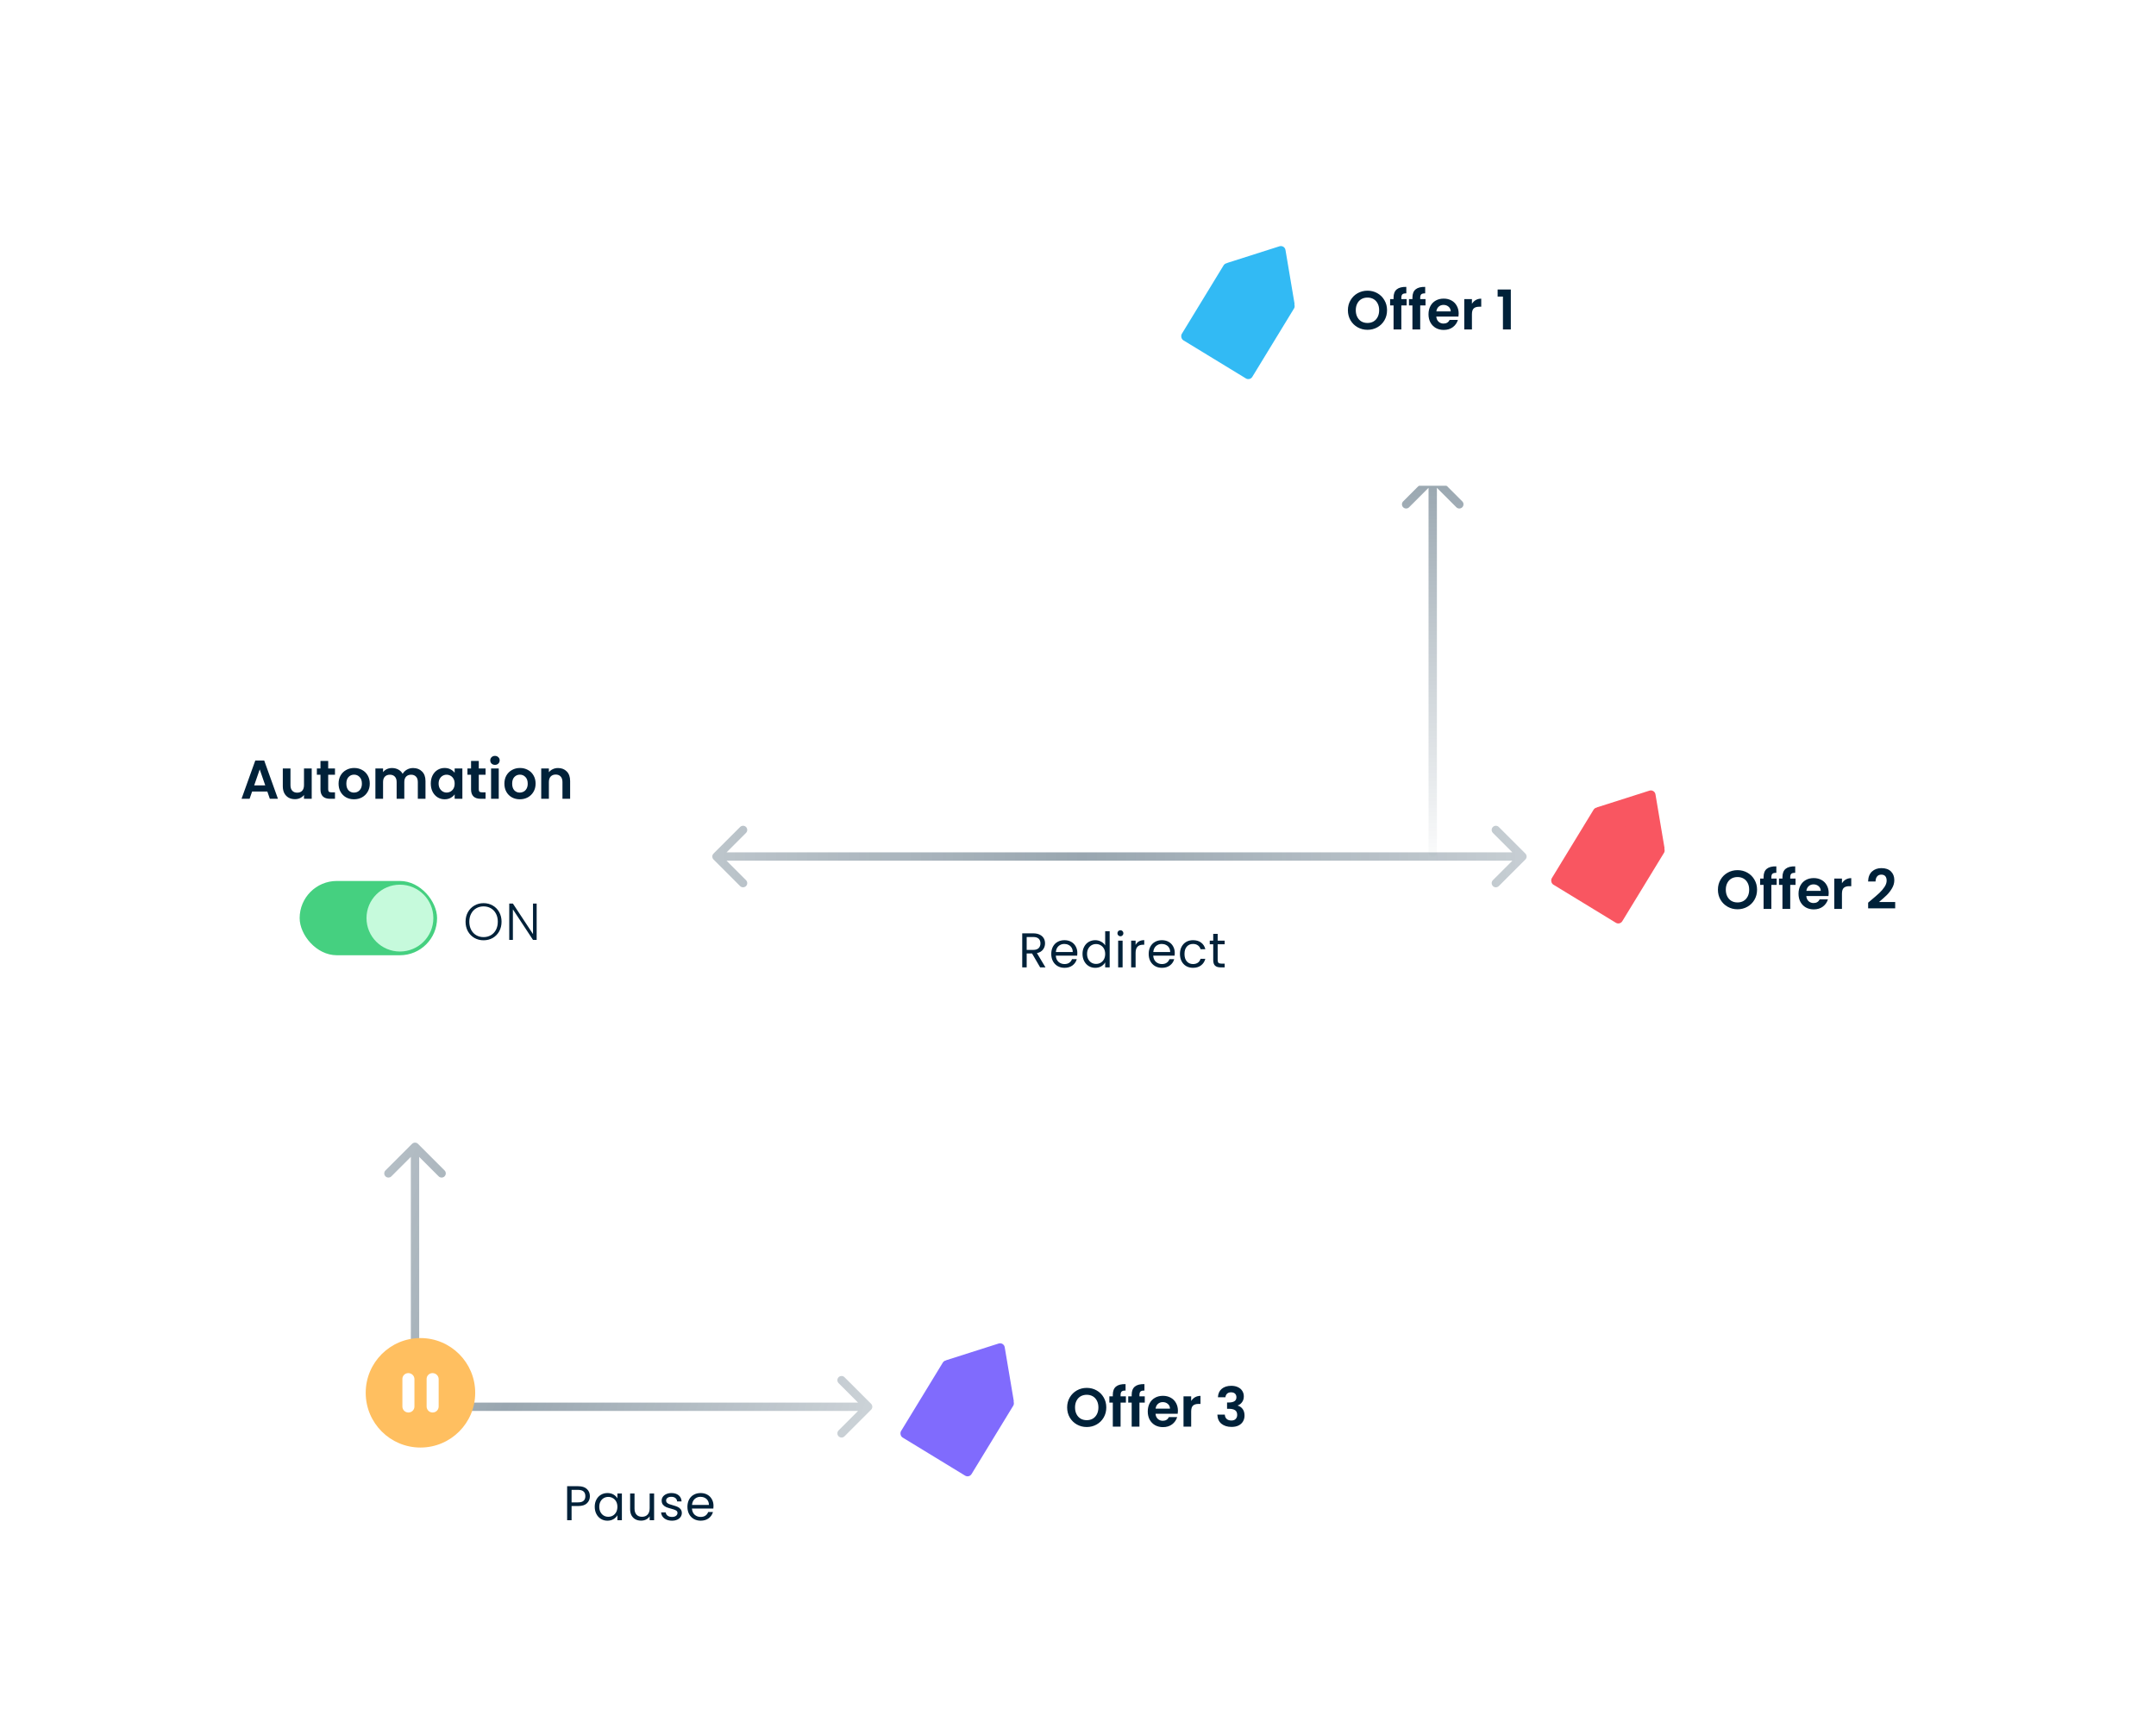 <svg width="512" height="409" viewBox="0 0 512 409" fill="none" xmlns="http://www.w3.org/2000/svg">
<g clip-path="url(#clip0_6768_57)">
<g filter="url(#filter0_d_6768_57)">
<rect x="36.82" y="138.674" width="127.012" height="127.012" rx="6.672" fill="white"/>
</g>
<path d="M63.484 187.989H59.87L59.272 189.718H57.361L60.624 180.631H62.743L66.006 189.718H64.082L63.484 187.989ZM62.99 186.533L61.677 182.737L60.364 186.533H62.99ZM74.024 182.516V189.718H72.191V188.808C71.957 189.12 71.65 189.367 71.268 189.549C70.896 189.722 70.488 189.809 70.046 189.809C69.483 189.809 68.985 189.692 68.551 189.458C68.118 189.215 67.776 188.864 67.525 188.405C67.282 187.937 67.16 187.382 67.16 186.741V182.516H68.98V186.481C68.98 187.053 69.123 187.495 69.409 187.807C69.695 188.11 70.085 188.262 70.579 188.262C71.082 188.262 71.476 188.11 71.762 187.807C72.048 187.495 72.191 187.053 72.191 186.481V182.516H74.024ZM77.939 184.011V187.495C77.939 187.738 77.995 187.915 78.108 188.028C78.229 188.132 78.428 188.184 78.706 188.184H79.55V189.718H78.407C76.873 189.718 76.106 188.972 76.106 187.482V184.011H75.248V182.516H76.106V180.735H77.939V182.516H79.55V184.011H77.939ZM84.057 189.835C83.364 189.835 82.74 189.683 82.185 189.38C81.631 189.068 81.193 188.63 80.873 188.067C80.561 187.504 80.404 186.854 80.404 186.117C80.404 185.38 80.565 184.73 80.885 184.167C81.215 183.604 81.661 183.17 82.224 182.867C82.788 182.555 83.416 182.399 84.109 182.399C84.803 182.399 85.431 182.555 85.994 182.867C86.558 183.17 86.999 183.604 87.32 184.167C87.649 184.73 87.814 185.38 87.814 186.117C87.814 186.854 87.645 187.504 87.307 188.067C86.978 188.63 86.527 189.068 85.955 189.38C85.392 189.683 84.759 189.835 84.057 189.835ZM84.057 188.249C84.387 188.249 84.694 188.171 84.98 188.015C85.275 187.85 85.509 187.608 85.682 187.287C85.856 186.966 85.942 186.576 85.942 186.117C85.942 185.432 85.76 184.908 85.396 184.544C85.041 184.171 84.603 183.985 84.083 183.985C83.563 183.985 83.126 184.171 82.77 184.544C82.424 184.908 82.25 185.432 82.25 186.117C82.25 186.802 82.419 187.33 82.757 187.703C83.104 188.067 83.537 188.249 84.057 188.249ZM98.093 182.412C98.976 182.412 99.687 182.685 100.224 183.231C100.77 183.768 101.043 184.522 101.043 185.493V189.718H99.223V185.74C99.223 185.177 99.08 184.748 98.794 184.453C98.508 184.15 98.118 183.998 97.624 183.998C97.13 183.998 96.736 184.15 96.442 184.453C96.156 184.748 96.013 185.177 96.013 185.74V189.718H94.193V185.74C94.193 185.177 94.05 184.748 93.764 184.453C93.478 184.15 93.088 183.998 92.594 183.998C92.091 183.998 91.692 184.15 91.398 184.453C91.112 184.748 90.969 185.177 90.969 185.74V189.718H89.149V182.516H90.969V183.387C91.203 183.084 91.502 182.846 91.866 182.672C92.239 182.499 92.646 182.412 93.088 182.412C93.651 182.412 94.154 182.534 94.596 182.776C95.038 183.01 95.38 183.348 95.623 183.79C95.857 183.374 96.195 183.041 96.637 182.789C97.087 182.538 97.573 182.412 98.093 182.412ZM102.302 186.091C102.302 185.363 102.445 184.717 102.731 184.154C103.026 183.591 103.42 183.157 103.914 182.854C104.417 182.551 104.976 182.399 105.591 182.399C106.128 182.399 106.596 182.508 106.995 182.724C107.402 182.941 107.727 183.214 107.97 183.543V182.516H109.803V189.718H107.97V188.665C107.736 189.003 107.411 189.284 106.995 189.51C106.588 189.726 106.115 189.835 105.578 189.835C104.971 189.835 104.417 189.679 103.914 189.367C103.42 189.055 103.026 188.617 102.731 188.054C102.445 187.482 102.302 186.828 102.302 186.091ZM107.97 186.117C107.97 185.675 107.883 185.298 107.71 184.986C107.537 184.665 107.303 184.423 107.008 184.258C106.713 184.085 106.397 183.998 106.059 183.998C105.721 183.998 105.409 184.08 105.123 184.245C104.837 184.41 104.603 184.652 104.421 184.973C104.248 185.285 104.161 185.658 104.161 186.091C104.161 186.524 104.248 186.906 104.421 187.235C104.603 187.556 104.837 187.803 105.123 187.976C105.418 188.149 105.73 188.236 106.059 188.236C106.397 188.236 106.713 188.154 107.008 187.989C107.303 187.816 107.537 187.573 107.71 187.261C107.883 186.94 107.97 186.559 107.97 186.117ZM113.699 184.011V187.495C113.699 187.738 113.755 187.915 113.868 188.028C113.989 188.132 114.189 188.184 114.466 188.184H115.311V189.718H114.167C112.633 189.718 111.866 188.972 111.866 187.482V184.011H111.008V182.516H111.866V180.735H113.699V182.516H115.311V184.011H113.699ZM117.543 181.658C117.222 181.658 116.954 181.559 116.737 181.359C116.529 181.151 116.425 180.896 116.425 180.592C116.425 180.289 116.529 180.038 116.737 179.838C116.954 179.63 117.222 179.526 117.543 179.526C117.864 179.526 118.128 179.63 118.336 179.838C118.553 180.038 118.661 180.289 118.661 180.592C118.661 180.896 118.553 181.151 118.336 181.359C118.128 181.559 117.864 181.658 117.543 181.658ZM118.44 182.516V189.718H116.62V182.516H118.44ZM123.436 189.835C122.742 189.835 122.119 189.683 121.564 189.38C121.009 189.068 120.572 188.63 120.251 188.067C119.939 187.504 119.783 186.854 119.783 186.117C119.783 185.38 119.943 184.73 120.264 184.167C120.593 183.604 121.04 183.17 121.603 182.867C122.166 182.555 122.794 182.399 123.488 182.399C124.181 182.399 124.809 182.555 125.373 182.867C125.936 183.17 126.378 183.604 126.699 184.167C127.028 184.73 127.193 185.38 127.193 186.117C127.193 186.854 127.024 187.504 126.686 188.067C126.356 188.63 125.906 189.068 125.334 189.38C124.77 189.683 124.138 189.835 123.436 189.835ZM123.436 188.249C123.765 188.249 124.073 188.171 124.359 188.015C124.653 187.85 124.887 187.608 125.061 187.287C125.234 186.966 125.321 186.576 125.321 186.117C125.321 185.432 125.139 184.908 124.775 184.544C124.419 184.171 123.982 183.985 123.462 183.985C122.942 183.985 122.504 184.171 122.149 184.544C121.802 184.908 121.629 185.432 121.629 186.117C121.629 186.802 121.798 187.33 122.136 187.703C122.483 188.067 122.916 188.249 123.436 188.249ZM132.518 182.412C133.376 182.412 134.07 182.685 134.598 183.231C135.127 183.768 135.391 184.522 135.391 185.493V189.718H133.571V185.74C133.571 185.168 133.428 184.73 133.142 184.427C132.856 184.115 132.466 183.959 131.972 183.959C131.47 183.959 131.071 184.115 130.776 184.427C130.49 184.73 130.347 185.168 130.347 185.74V189.718H128.528V182.516H130.347V183.413C130.59 183.101 130.898 182.859 131.27 182.685C131.652 182.503 132.068 182.412 132.518 182.412Z" fill="#002139"/>
<g filter="url(#filter1_d_6768_57)">
<rect x="229.742" y="213.729" width="73.209" height="23.484" rx="11.742" fill="white"/>
</g>
<path d="M247.012 229.759L245.087 226.453H243.812V229.759H242.756V221.675H245.366C245.976 221.675 246.491 221.78 246.908 221.989C247.333 222.197 247.65 222.479 247.859 222.835C248.068 223.191 248.172 223.597 248.172 224.053C248.172 224.61 248.01 225.1 247.685 225.526C247.368 225.951 246.889 226.233 246.247 226.372L248.277 229.759H247.012ZM243.812 225.607H245.366C245.938 225.607 246.367 225.468 246.653 225.189C246.939 224.903 247.082 224.524 247.082 224.053C247.082 223.573 246.939 223.202 246.653 222.939C246.375 222.677 245.945 222.545 245.366 222.545H243.812V225.607ZM255.843 226.338C255.843 226.539 255.831 226.751 255.808 226.975H250.728C250.767 227.602 250.979 228.093 251.366 228.448C251.76 228.796 252.236 228.97 252.793 228.97C253.249 228.97 253.628 228.866 253.929 228.657C254.238 228.441 254.455 228.154 254.579 227.799H255.715C255.545 228.41 255.205 228.908 254.695 229.295C254.184 229.674 253.55 229.863 252.793 229.863C252.189 229.863 251.648 229.728 251.169 229.457C250.697 229.187 250.326 228.804 250.056 228.309C249.785 227.807 249.65 227.227 249.65 226.569C249.65 225.912 249.781 225.336 250.044 224.841C250.307 224.347 250.674 223.968 251.146 223.705C251.625 223.434 252.174 223.299 252.793 223.299C253.396 223.299 253.929 223.43 254.393 223.693C254.857 223.956 255.213 224.32 255.46 224.783C255.715 225.24 255.843 225.758 255.843 226.338ZM254.752 226.117C254.752 225.715 254.664 225.371 254.486 225.085C254.308 224.791 254.064 224.571 253.755 224.424C253.454 224.269 253.117 224.192 252.746 224.192C252.213 224.192 251.756 224.362 251.378 224.702C251.007 225.042 250.794 225.514 250.74 226.117H254.752ZM257.073 226.558C257.073 225.908 257.205 225.34 257.468 224.853C257.731 224.358 258.09 223.976 258.546 223.705C259.01 223.434 259.528 223.299 260.1 223.299C260.595 223.299 261.055 223.415 261.48 223.647C261.906 223.871 262.23 224.169 262.455 224.54V221.177H263.521V229.759H262.455V228.564C262.246 228.943 261.937 229.256 261.527 229.504C261.117 229.743 260.638 229.863 260.089 229.863C259.524 229.863 259.01 229.724 258.546 229.446C258.09 229.167 257.731 228.777 257.468 228.274C257.205 227.772 257.073 227.2 257.073 226.558ZM262.455 226.569C262.455 226.09 262.358 225.673 262.165 225.317C261.971 224.961 261.708 224.691 261.376 224.505C261.051 224.312 260.692 224.215 260.297 224.215C259.903 224.215 259.544 224.308 259.219 224.494C258.894 224.679 258.635 224.95 258.442 225.305C258.249 225.661 258.152 226.079 258.152 226.558C258.152 227.045 258.249 227.47 258.442 227.834C258.635 228.189 258.894 228.464 259.219 228.657C259.544 228.843 259.903 228.935 260.297 228.935C260.692 228.935 261.051 228.843 261.376 228.657C261.708 228.464 261.971 228.189 262.165 227.834C262.358 227.47 262.455 227.049 262.455 226.569ZM266.082 222.371C265.881 222.371 265.711 222.302 265.572 222.162C265.433 222.023 265.363 221.853 265.363 221.652C265.363 221.451 265.433 221.281 265.572 221.142C265.711 221.003 265.881 220.933 266.082 220.933C266.275 220.933 266.438 221.003 266.569 221.142C266.708 221.281 266.778 221.451 266.778 221.652C266.778 221.853 266.708 222.023 266.569 222.162C266.438 222.302 266.275 222.371 266.082 222.371ZM266.592 223.403V229.759H265.537V223.403H266.592ZM269.678 224.436C269.864 224.072 270.127 223.79 270.467 223.589C270.815 223.388 271.236 223.287 271.731 223.287V224.378H271.453C270.27 224.378 269.678 225.019 269.678 226.303V229.759H268.623V223.403H269.678V224.436ZM278.98 226.338C278.98 226.539 278.968 226.751 278.945 226.975H273.865C273.904 227.602 274.117 228.093 274.503 228.448C274.898 228.796 275.373 228.97 275.93 228.97C276.386 228.97 276.765 228.866 277.066 228.657C277.376 228.441 277.592 228.154 277.716 227.799H278.852C278.682 228.41 278.342 228.908 277.832 229.295C277.321 229.674 276.687 229.863 275.93 229.863C275.327 229.863 274.786 229.728 274.306 229.457C273.835 229.187 273.463 228.804 273.193 228.309C272.922 227.807 272.787 227.227 272.787 226.569C272.787 225.912 272.918 225.336 273.181 224.841C273.444 224.347 273.811 223.968 274.283 223.705C274.762 223.434 275.311 223.299 275.93 223.299C276.533 223.299 277.066 223.43 277.53 223.693C277.994 223.956 278.35 224.32 278.597 224.783C278.852 225.24 278.98 225.758 278.98 226.338ZM277.89 226.117C277.89 225.715 277.801 225.371 277.623 225.085C277.445 224.791 277.202 224.571 276.892 224.424C276.591 224.269 276.255 224.192 275.883 224.192C275.35 224.192 274.894 224.362 274.515 224.702C274.144 225.042 273.931 225.514 273.877 226.117H277.89ZM280.211 226.569C280.211 225.912 280.342 225.34 280.605 224.853C280.868 224.358 281.231 223.976 281.695 223.705C282.167 223.434 282.704 223.299 283.307 223.299C284.088 223.299 284.73 223.488 285.232 223.867C285.743 224.246 286.079 224.772 286.241 225.445H285.105C284.996 225.058 284.784 224.753 284.467 224.528C284.158 224.304 283.771 224.192 283.307 224.192C282.704 224.192 282.217 224.401 281.846 224.818C281.475 225.228 281.289 225.812 281.289 226.569C281.289 227.335 281.475 227.926 281.846 228.344C282.217 228.761 282.704 228.97 283.307 228.97C283.771 228.97 284.158 228.862 284.467 228.645C284.776 228.429 284.989 228.12 285.105 227.718H286.241C286.071 228.367 285.731 228.889 285.221 229.283C284.71 229.67 284.073 229.863 283.307 229.863C282.704 229.863 282.167 229.728 281.695 229.457C281.231 229.187 280.868 228.804 280.605 228.309C280.342 227.814 280.211 227.234 280.211 226.569ZM289.169 224.273V228.019C289.169 228.328 289.234 228.549 289.366 228.68C289.497 228.804 289.725 228.866 290.05 228.866H290.827V229.759H289.876C289.289 229.759 288.848 229.623 288.554 229.353C288.26 229.082 288.113 228.638 288.113 228.019V224.273H287.29V223.403H288.113V221.803H289.169V223.403H290.827V224.273H289.169Z" fill="#002139"/>
<g filter="url(#filter2_d_6768_57)">
<rect x="115.609" y="345.037" width="73.209" height="23.484" rx="11.742" fill="white"/>
</g>
<path d="M140.086 355.35C140.086 356.023 139.855 356.583 139.391 357.031C138.934 357.472 138.235 357.693 137.291 357.693H135.737V361.067H134.682V352.984H137.291C138.204 352.984 138.896 353.204 139.367 353.645C139.847 354.086 140.086 354.654 140.086 355.35ZM137.291 356.823C137.879 356.823 138.312 356.695 138.59 356.44C138.869 356.185 139.008 355.821 139.008 355.35C139.008 354.352 138.436 353.854 137.291 353.854H135.737V356.823H137.291ZM141.236 357.867C141.236 357.217 141.367 356.649 141.63 356.162C141.893 355.667 142.252 355.284 142.709 355.014C143.173 354.743 143.687 354.608 144.251 354.608C144.808 354.608 145.291 354.727 145.701 354.967C146.111 355.207 146.416 355.508 146.617 355.872V354.712H147.684V361.067H146.617V359.884C146.408 360.256 146.095 360.565 145.678 360.812C145.268 361.052 144.788 361.172 144.239 361.172C143.675 361.172 143.165 361.033 142.709 360.754C142.252 360.476 141.893 360.085 141.63 359.583C141.367 359.08 141.236 358.508 141.236 357.867ZM146.617 357.878C146.617 357.399 146.52 356.981 146.327 356.626C146.134 356.27 145.871 355.999 145.538 355.814C145.214 355.62 144.854 355.524 144.46 355.524C144.066 355.524 143.706 355.617 143.381 355.802C143.057 355.988 142.798 356.258 142.604 356.614C142.411 356.97 142.314 357.387 142.314 357.867C142.314 358.354 142.411 358.779 142.604 359.142C142.798 359.498 143.057 359.772 143.381 359.966C143.706 360.151 144.066 360.244 144.46 360.244C144.854 360.244 145.214 360.151 145.538 359.966C145.871 359.772 146.134 359.498 146.327 359.142C146.52 358.779 146.617 358.357 146.617 357.878ZM155.336 354.712V361.067H154.28V360.128C154.079 360.453 153.797 360.708 153.434 360.893C153.078 361.071 152.684 361.16 152.251 361.16C151.756 361.16 151.311 361.06 150.917 360.859C150.523 360.65 150.21 360.341 149.978 359.931C149.753 359.521 149.641 359.022 149.641 358.435V354.712H150.685V358.296C150.685 358.922 150.844 359.405 151.161 359.745C151.478 360.078 151.911 360.244 152.46 360.244C153.024 360.244 153.468 360.07 153.793 359.722C154.118 359.374 154.28 358.868 154.28 358.203V354.712H155.336ZM159.599 361.172C159.112 361.172 158.676 361.091 158.289 360.928C157.902 360.758 157.597 360.526 157.373 360.232C157.149 359.931 157.025 359.587 157.002 359.2H158.092C158.123 359.517 158.27 359.776 158.532 359.977C158.803 360.178 159.155 360.279 159.588 360.279C159.99 360.279 160.307 360.19 160.539 360.012C160.771 359.834 160.887 359.61 160.887 359.339C160.887 359.061 160.763 358.856 160.516 358.725C160.268 358.586 159.886 358.45 159.367 358.319C158.896 358.195 158.509 358.071 158.208 357.948C157.914 357.816 157.659 357.627 157.442 357.379C157.234 357.124 157.129 356.792 157.129 356.382C157.129 356.057 157.226 355.76 157.419 355.489C157.612 355.218 157.887 355.006 158.243 354.851C158.598 354.689 159.004 354.608 159.46 354.608C160.164 354.608 160.732 354.785 161.165 355.141C161.598 355.497 161.83 355.984 161.861 356.602H160.806C160.782 356.27 160.647 356.003 160.4 355.802C160.16 355.601 159.835 355.501 159.425 355.501C159.047 355.501 158.745 355.582 158.521 355.744C158.297 355.907 158.185 356.119 158.185 356.382C158.185 356.591 158.25 356.765 158.382 356.904C158.521 357.035 158.691 357.144 158.892 357.229C159.101 357.306 159.387 357.395 159.75 357.495C160.206 357.619 160.577 357.743 160.864 357.867C161.15 357.982 161.393 358.16 161.594 358.4C161.803 358.64 161.911 358.953 161.919 359.339C161.919 359.687 161.822 360 161.629 360.279C161.436 360.557 161.161 360.777 160.806 360.94C160.458 361.094 160.056 361.172 159.599 361.172ZM169.439 357.646C169.439 357.847 169.428 358.06 169.405 358.284H164.325C164.364 358.91 164.576 359.401 164.963 359.757C165.357 360.105 165.833 360.279 166.389 360.279C166.845 360.279 167.224 360.174 167.526 359.966C167.835 359.749 168.052 359.463 168.175 359.107H169.312C169.142 359.718 168.802 360.217 168.291 360.603C167.781 360.982 167.147 361.172 166.389 361.172C165.786 361.172 165.245 361.036 164.766 360.766C164.294 360.495 163.923 360.113 163.652 359.618C163.382 359.115 163.246 358.535 163.246 357.878C163.246 357.221 163.378 356.645 163.641 356.15C163.904 355.655 164.271 355.276 164.742 355.014C165.222 354.743 165.771 354.608 166.389 354.608C166.992 354.608 167.526 354.739 167.99 355.002C168.454 355.265 168.809 355.628 169.057 356.092C169.312 356.548 169.439 357.066 169.439 357.646ZM168.349 357.426C168.349 357.024 168.26 356.68 168.082 356.394C167.905 356.1 167.661 355.879 167.352 355.733C167.05 355.578 166.714 355.501 166.343 355.501C165.809 355.501 165.353 355.671 164.974 356.011C164.603 356.351 164.391 356.823 164.337 357.426H168.349Z" fill="#002139"/>
<path d="M114.834 223.322C114.036 223.322 113.311 223.137 112.661 222.766C112.01 222.387 111.496 221.865 111.117 221.198C110.747 220.523 110.561 219.761 110.561 218.913C110.561 218.065 110.747 217.308 111.117 216.641C111.496 215.966 112.01 215.443 112.661 215.073C113.311 214.694 114.036 214.505 114.834 214.505C115.641 214.505 116.369 214.694 117.02 215.073C117.67 215.443 118.18 215.966 118.551 216.641C118.921 217.308 119.107 218.065 119.107 218.913C119.107 219.761 118.921 220.523 118.551 221.198C118.18 221.865 117.67 222.387 117.02 222.766C116.369 223.137 115.641 223.322 114.834 223.322ZM114.834 222.569C115.476 222.569 116.052 222.42 116.563 222.124C117.073 221.828 117.477 221.404 117.773 220.852C118.069 220.292 118.218 219.646 118.218 218.913C118.218 218.181 118.069 217.539 117.773 216.987C117.477 216.435 117.073 216.012 116.563 215.715C116.052 215.419 115.476 215.271 114.834 215.271C114.192 215.271 113.616 215.419 113.105 215.715C112.595 216.012 112.191 216.435 111.895 216.987C111.599 217.539 111.451 218.181 111.451 218.913C111.451 219.646 111.599 220.292 111.895 220.852C112.191 221.404 112.595 221.828 113.105 222.124C113.616 222.42 114.192 222.569 114.834 222.569ZM127.443 223.235H126.578L121.8 215.974V223.235H120.935V214.604H121.8L126.578 221.852V214.604H127.443V223.235Z" fill="#002139"/>
<rect x="71.16" y="209.235" width="32.635" height="17.641" rx="8.82" fill="#45D080"/>
<circle cx="94.973" cy="218.055" r="7.938" fill="#C6FADC"/>
<path opacity="0.4" d="M169.443 202.73C169.055 203.117 169.055 203.746 169.443 204.133L175.758 210.449C176.146 210.836 176.774 210.836 177.161 210.449C177.549 210.061 177.549 209.433 177.161 209.045L171.548 203.432L177.161 197.818C177.549 197.431 177.549 196.802 177.161 196.415C176.774 196.027 176.146 196.027 175.758 196.415L169.443 202.73ZM362.247 204.133C362.635 203.746 362.635 203.117 362.247 202.73L355.932 196.415C355.544 196.027 354.916 196.027 354.528 196.415C354.141 196.802 354.141 197.431 354.528 197.818L360.142 203.432L354.528 209.045C354.141 209.433 354.141 210.061 354.528 210.449C354.916 210.836 355.544 210.836 355.932 210.449L362.247 204.133ZM170.145 204.424H361.545V202.439H170.145V204.424Z" fill="url(#paint0_linear_6768_57)"/>
<path opacity="0.4" d="M339.246 202.55C339.246 203.098 339.69 203.542 340.238 203.542C340.786 203.542 341.231 203.098 341.231 202.55L339.246 202.55ZM340.94 112.763C340.552 112.375 339.924 112.375 339.537 112.763L333.221 119.078C332.834 119.466 332.834 120.094 333.221 120.482C333.609 120.869 334.237 120.869 334.625 120.482L340.238 114.868L345.852 120.482C346.239 120.869 346.868 120.869 347.255 120.482C347.643 120.094 347.643 119.466 347.255 119.078L340.94 112.763ZM341.231 202.55L341.231 113.465L339.246 113.465L339.246 202.55L341.231 202.55Z" fill="url(#paint1_linear_6768_57)"/>
<g filter="url(#filter3_d_6768_57)">
<rect x="383.27" y="169.287" width="91.731" height="67.034" rx="6.672" fill="white"/>
<path d="M412.62 207.619C411.771 207.619 410.991 207.42 410.281 207.021C409.57 206.623 409.007 206.072 408.591 205.37C408.175 204.66 407.967 203.858 407.967 202.966C407.967 202.082 408.175 201.289 408.591 200.587C409.007 199.876 409.57 199.321 410.281 198.923C410.991 198.524 411.771 198.325 412.62 198.325C413.478 198.325 414.258 198.524 414.96 198.923C415.671 199.321 416.23 199.876 416.637 200.587C417.053 201.289 417.261 202.082 417.261 202.966C417.261 203.858 417.053 204.66 416.637 205.37C416.23 206.072 415.671 206.623 414.96 207.021C414.25 207.42 413.47 207.619 412.62 207.619ZM412.62 205.994C413.166 205.994 413.647 205.873 414.063 205.63C414.479 205.379 414.804 205.024 415.038 204.564C415.272 204.105 415.389 203.572 415.389 202.966C415.389 202.359 415.272 201.83 415.038 201.38C414.804 200.92 414.479 200.569 414.063 200.327C413.647 200.084 413.166 199.963 412.62 199.963C412.074 199.963 411.589 200.084 411.165 200.327C410.749 200.569 410.424 200.92 410.19 201.38C409.956 201.83 409.839 202.359 409.839 202.966C409.839 203.572 409.956 204.105 410.19 204.564C410.424 205.024 410.749 205.379 411.165 205.63C411.589 205.873 412.074 205.994 412.62 205.994ZM421.917 201.822H420.656V207.528H418.81V201.822H417.991V200.327H418.81V199.963C418.81 199.079 419.061 198.429 419.564 198.013C420.067 197.597 420.825 197.402 421.839 197.428V198.962C421.397 198.953 421.089 199.027 420.916 199.183C420.743 199.339 420.656 199.62 420.656 200.028V200.327H421.917V201.822ZM426.398 201.822H425.137V207.528H423.291V201.822H422.472V200.327H423.291V199.963C423.291 199.079 423.543 198.429 424.045 198.013C424.548 197.597 425.306 197.402 426.32 197.428V198.962C425.878 198.953 425.57 199.027 425.397 199.183C425.224 199.339 425.137 199.62 425.137 200.028V200.327H426.398V201.822ZM434.272 203.772C434.272 204.032 434.255 204.266 434.22 204.474H428.955C428.999 204.993 429.181 205.401 429.501 205.695C429.822 205.99 430.216 206.137 430.684 206.137C431.36 206.137 431.841 205.847 432.127 205.266H434.09C433.882 205.96 433.483 206.532 432.894 206.982C432.305 207.424 431.581 207.645 430.723 207.645C430.03 207.645 429.406 207.494 428.851 207.19C428.305 206.878 427.876 206.441 427.564 205.877C427.261 205.314 427.109 204.664 427.109 203.928C427.109 203.182 427.261 202.528 427.564 201.965C427.868 201.401 428.292 200.968 428.838 200.665C429.384 200.361 430.013 200.21 430.723 200.21C431.408 200.21 432.019 200.357 432.556 200.652C433.102 200.946 433.522 201.367 433.817 201.913C434.12 202.45 434.272 203.07 434.272 203.772ZM432.387 203.252C432.378 202.784 432.21 202.411 431.88 202.134C431.551 201.848 431.148 201.705 430.671 201.705C430.221 201.705 429.839 201.843 429.527 202.121C429.224 202.389 429.038 202.766 428.968 203.252H432.387ZM437.42 201.445C437.654 201.063 437.958 200.764 438.33 200.548C438.712 200.331 439.145 200.223 439.63 200.223V202.134H439.149C438.577 202.134 438.144 202.268 437.849 202.537C437.563 202.805 437.42 203.273 437.42 203.941V207.528H435.6V200.327H437.42V201.445ZM444.317 205.474C445.149 204.781 445.812 204.205 446.306 203.746C446.8 203.278 447.212 202.792 447.541 202.29C447.871 201.787 448.035 201.293 448.035 200.808C448.035 200.366 447.931 200.019 447.723 199.768C447.515 199.516 447.195 199.391 446.761 199.391C446.328 199.391 445.994 199.538 445.76 199.833C445.526 200.119 445.405 200.513 445.396 201.016H443.628C443.663 199.976 443.971 199.187 444.551 198.65C445.141 198.113 445.886 197.844 446.787 197.844C447.775 197.844 448.533 198.108 449.062 198.637C449.591 199.157 449.855 199.846 449.855 200.704C449.855 201.38 449.673 202.025 449.309 202.641C448.945 203.256 448.529 203.793 448.061 204.253C447.593 204.703 446.982 205.249 446.228 205.89H450.063V207.398H443.641V206.046L444.317 205.474Z" fill="#002139"/>
</g>
<path opacity="0.4" d="M99.258 271.67C98.87 271.283 98.242 271.283 97.855 271.67L91.539 277.986C91.152 278.373 91.152 279.001 91.539 279.389C91.927 279.777 92.555 279.777 92.943 279.389L98.556 273.775L104.17 279.389C104.557 279.777 105.186 279.777 105.573 279.389C105.961 279.001 105.961 278.373 105.573 277.986L99.258 271.67ZM98.556 334.114L97.564 334.114L97.564 335.107L98.556 335.107L98.556 334.114ZM206.866 334.816C207.253 334.428 207.253 333.8 206.866 333.413L200.551 327.097C200.163 326.71 199.535 326.71 199.147 327.097C198.76 327.485 198.76 328.113 199.147 328.501L204.761 334.114L199.147 339.728C198.76 340.115 198.76 340.744 199.147 341.131C199.535 341.519 200.163 341.519 200.551 341.131L206.866 334.816ZM97.564 272.372L97.564 334.114L99.549 334.114L99.549 272.372L97.564 272.372ZM98.556 335.107L206.164 335.107L206.164 333.122L98.556 333.122L98.556 335.107Z" fill="url(#paint2_linear_6768_57)"/>
<g filter="url(#filter4_d_6768_57)">
<rect x="294.391" y="40" width="91.731" height="67.034" rx="6.672" fill="white"/>
</g>
<path d="M324.749 78.332C323.9 78.332 323.12 78.133 322.409 77.734C321.699 77.336 321.136 76.785 320.72 76.083C320.304 75.373 320.096 74.571 320.096 73.678C320.096 72.794 320.304 72.002 320.72 71.3C321.136 70.589 321.699 70.034 322.409 69.636C323.12 69.237 323.9 69.038 324.749 69.038C325.607 69.038 326.387 69.237 327.089 69.636C327.8 70.034 328.359 70.589 328.766 71.3C329.182 72.002 329.39 72.794 329.39 73.678C329.39 74.571 329.182 75.373 328.766 76.083C328.359 76.785 327.8 77.336 327.089 77.734C326.379 78.133 325.599 78.332 324.749 78.332ZM324.749 76.707C325.295 76.707 325.776 76.586 326.192 76.343C326.608 76.092 326.933 75.737 327.167 75.277C327.401 74.818 327.518 74.285 327.518 73.678C327.518 73.072 327.401 72.543 327.167 72.093C326.933 71.633 326.608 71.282 326.192 71.04C325.776 70.797 325.295 70.676 324.749 70.676C324.203 70.676 323.718 70.797 323.293 71.04C322.877 71.282 322.552 71.633 322.318 72.093C322.084 72.543 321.967 73.072 321.967 73.678C321.967 74.285 322.084 74.818 322.318 75.277C322.552 75.737 322.877 76.092 323.293 76.343C323.718 76.586 324.203 76.707 324.749 76.707ZM334.046 72.534H332.785V78.241H330.939V72.534H330.12V71.04H330.939V70.676C330.939 69.792 331.19 69.142 331.693 68.726C332.196 68.31 332.954 68.115 333.968 68.141V69.675C333.526 69.666 333.218 69.74 333.045 69.896C332.872 70.052 332.785 70.333 332.785 70.741V71.04H334.046V72.534ZM338.527 72.534H337.266V78.241H335.42V72.534H334.601V71.04H335.42V70.676C335.42 69.792 335.671 69.142 336.174 68.726C336.677 68.31 337.435 68.115 338.449 68.141V69.675C338.007 69.666 337.699 69.74 337.526 69.896C337.353 70.052 337.266 70.333 337.266 70.741V71.04H338.527V72.534ZM346.401 74.484C346.401 74.744 346.384 74.978 346.349 75.186H341.084C341.128 75.706 341.31 76.114 341.63 76.408C341.951 76.703 342.345 76.85 342.813 76.85C343.489 76.85 343.97 76.56 344.256 75.979H346.219C346.011 76.673 345.612 77.245 345.023 77.695C344.434 78.137 343.71 78.358 342.852 78.358C342.159 78.358 341.535 78.207 340.98 77.903C340.434 77.591 340.005 77.154 339.693 76.59C339.39 76.027 339.238 75.377 339.238 74.64C339.238 73.895 339.39 73.241 339.693 72.677C339.997 72.114 340.421 71.681 340.967 71.378C341.513 71.074 342.142 70.923 342.852 70.923C343.537 70.923 344.148 71.07 344.685 71.365C345.231 71.659 345.651 72.08 345.946 72.626C346.249 73.163 346.401 73.782 346.401 74.484ZM344.516 73.965C344.507 73.496 344.338 73.124 344.009 72.847C343.68 72.561 343.277 72.418 342.8 72.418C342.35 72.418 341.968 72.556 341.656 72.834C341.353 73.102 341.167 73.479 341.097 73.965H344.516ZM349.549 72.158C349.783 71.776 350.087 71.477 350.459 71.261C350.84 71.044 351.274 70.936 351.759 70.936V72.847H351.278C350.706 72.847 350.273 72.981 349.978 73.249C349.692 73.518 349.549 73.986 349.549 74.653V78.241H347.729V71.04H349.549V72.158ZM355.653 70.442V68.765H358.786V78.241H356.914V70.442H355.653Z" fill="#002139"/>
<g clip-path="url(#clip1_6768_57)">
<rect x="291.148" y="62.082" width="19.611" height="21.273" rx="1.112" transform="rotate(31.379 291.148 62.082)" fill="#32BAF4"/>
<path d="M303.838 58.496C304.482 58.29 305.16 58.703 305.272 59.37L307.411 72.06C307.464 72.373 307.124 72.603 306.852 72.438L291.496 63.072C291.225 62.907 291.274 62.499 291.577 62.403L303.838 58.496Z" fill="#32BAF4"/>
</g>
<g clip-path="url(#clip2_6768_57)">
<rect x="379.012" y="191.369" width="19.611" height="21.273" rx="1.112" transform="rotate(31.379 379.012 191.369)" fill="#F95661"/>
<path d="M391.701 187.783C392.346 187.578 393.023 187.991 393.135 188.658L395.274 201.347C395.327 201.661 394.987 201.891 394.716 201.725L379.36 192.36C379.088 192.194 379.137 191.786 379.44 191.69L391.701 187.783Z" fill="#F95661"/>
</g>
<g filter="url(#filter5_d_6768_57)">
<rect x="228.727" y="300.594" width="91.731" height="67.034" rx="6.672" fill="white"/>
</g>
<path d="M258.077 338.926C257.228 338.926 256.448 338.727 255.738 338.328C255.027 337.929 254.464 337.379 254.048 336.677C253.632 335.966 253.424 335.165 253.424 334.272C253.424 333.388 253.632 332.595 254.048 331.893C254.464 331.183 255.027 330.628 255.738 330.229C256.448 329.831 257.228 329.632 258.077 329.632C258.935 329.632 259.715 329.831 260.417 330.229C261.128 330.628 261.687 331.183 262.094 331.893C262.51 332.595 262.718 333.388 262.718 334.272C262.718 335.165 262.51 335.966 262.094 336.677C261.687 337.379 261.128 337.929 260.417 338.328C259.707 338.727 258.927 338.926 258.077 338.926ZM258.077 337.301C258.623 337.301 259.104 337.18 259.52 336.937C259.936 336.686 260.261 336.33 260.495 335.871C260.729 335.412 260.846 334.879 260.846 334.272C260.846 333.666 260.729 333.137 260.495 332.686C260.261 332.227 259.936 331.876 259.52 331.633C259.104 331.391 258.623 331.269 258.077 331.269C257.531 331.269 257.046 331.391 256.622 331.633C256.206 331.876 255.881 332.227 255.647 332.686C255.413 333.137 255.296 333.666 255.296 334.272C255.296 334.879 255.413 335.412 255.647 335.871C255.881 336.33 256.206 336.686 256.622 336.937C257.046 337.18 257.531 337.301 258.077 337.301ZM267.374 333.128H266.113V338.835H264.267V333.128H263.448V331.633H264.267V331.269C264.267 330.385 264.518 329.735 265.021 329.32C265.524 328.904 266.282 328.709 267.296 328.735V330.268C266.854 330.26 266.546 330.333 266.373 330.489C266.2 330.645 266.113 330.927 266.113 331.334V331.633H267.374V333.128ZM271.855 333.128H270.594V338.835H268.748V333.128H267.929V331.633H268.748V331.269C268.748 330.385 269 329.735 269.502 329.32C270.005 328.904 270.763 328.709 271.777 328.735V330.268C271.335 330.26 271.027 330.333 270.854 330.489C270.681 330.645 270.594 330.927 270.594 331.334V331.633H271.855V333.128ZM279.729 335.078C279.729 335.338 279.712 335.572 279.677 335.78H274.412C274.456 336.3 274.638 336.707 274.958 337.002C275.279 337.297 275.673 337.444 276.141 337.444C276.817 337.444 277.298 337.154 277.584 336.573H279.547C279.339 337.266 278.94 337.838 278.351 338.289C277.762 338.731 277.038 338.952 276.18 338.952C275.487 338.952 274.863 338.8 274.308 338.497C273.762 338.185 273.333 337.747 273.021 337.184C272.718 336.621 272.567 335.971 272.567 335.234C272.567 334.489 272.718 333.835 273.021 333.271C273.325 332.708 273.749 332.275 274.295 331.971C274.841 331.668 275.47 331.516 276.18 331.516C276.865 331.516 277.476 331.664 278.013 331.958C278.559 332.253 278.979 332.673 279.274 333.219C279.577 333.757 279.729 334.376 279.729 335.078ZM277.844 334.558C277.836 334.09 277.667 333.718 277.337 333.44C277.008 333.154 276.605 333.011 276.128 333.011C275.678 333.011 275.296 333.15 274.984 333.427C274.681 333.696 274.495 334.073 274.425 334.558H277.844ZM282.877 332.751C283.111 332.37 283.415 332.071 283.787 331.854C284.169 331.638 284.602 331.529 285.087 331.529V333.44H284.606C284.034 333.44 283.601 333.575 283.306 333.843C283.02 334.112 282.877 334.58 282.877 335.247V338.835H281.057V331.633H282.877V332.751ZM289.228 331.854C289.272 330.988 289.575 330.32 290.138 329.852C290.71 329.376 291.46 329.138 292.387 329.138C293.02 329.138 293.562 329.25 294.012 329.476C294.463 329.692 294.801 329.991 295.026 330.372C295.26 330.745 295.377 331.17 295.377 331.646C295.377 332.192 295.234 332.656 294.948 333.037C294.671 333.41 294.337 333.661 293.947 333.791V333.843C294.45 333.999 294.84 334.277 295.117 334.675C295.403 335.074 295.546 335.585 295.546 336.209C295.546 336.729 295.425 337.193 295.182 337.6C294.948 338.007 294.597 338.328 294.129 338.562C293.67 338.787 293.115 338.9 292.465 338.9C291.486 338.9 290.689 338.653 290.073 338.159C289.458 337.665 289.133 336.937 289.098 335.975H290.866C290.884 336.4 291.027 336.742 291.295 337.002C291.573 337.253 291.95 337.379 292.426 337.379C292.868 337.379 293.206 337.258 293.44 337.015C293.683 336.764 293.804 336.443 293.804 336.053C293.804 335.533 293.64 335.161 293.31 334.935C292.981 334.71 292.47 334.597 291.776 334.597H291.399V333.102H291.776C293.007 333.102 293.622 332.691 293.622 331.867C293.622 331.495 293.51 331.204 293.284 330.996C293.068 330.788 292.751 330.684 292.335 330.684C291.928 330.684 291.612 330.797 291.386 331.022C291.17 331.239 291.044 331.516 291.009 331.854H289.228Z" fill="#002139"/>
<g clip-path="url(#clip3_6768_57)">
<rect x="224.473" y="322.678" width="19.611" height="21.273" rx="1.112" transform="rotate(31.379 224.473 322.678)" fill="#806BFD"/>
<path d="M237.162 319.092C237.807 318.886 238.484 319.299 238.596 319.966L240.735 332.656C240.788 332.969 240.448 333.199 240.177 333.034L224.821 323.668C224.549 323.503 224.598 323.095 224.901 322.998L237.162 319.092Z" fill="#806BFD"/>
</g>
<g clip-path="url(#clip4_6768_57)">
<ellipse cx="98.525" cy="330.724" rx="7.506" ry="7.923" fill="white"/>
<path d="M99.849 317.798C92.666 317.798 86.848 323.616 86.848 330.799C86.848 337.982 92.666 343.8 99.849 343.8C107.032 343.8 112.85 337.982 112.85 330.799C112.85 323.616 107.032 317.798 99.849 317.798ZM98.419 334.049C98.419 334.862 97.769 335.48 96.989 335.48C96.176 335.48 95.558 334.83 95.558 334.049V327.549C95.526 326.769 96.176 326.119 96.956 326.119C97.769 326.119 98.419 326.769 98.419 327.549V334.049ZM104.172 334.049C104.172 334.862 103.522 335.48 102.742 335.48C101.929 335.48 101.312 334.83 101.312 334.049V327.549C101.279 326.769 101.929 326.119 102.709 326.119C103.522 326.119 104.172 326.769 104.172 327.549V334.049Z" fill="#FFBF60"/>
</g>
</g>
<defs>
<filter id="filter0_d_6768_57" x="-2.375" y="107.818" width="205.404" height="205.404" filterUnits="userSpaceOnUse" color-interpolation-filters="sRGB">
<feFlood flood-opacity="0" result="BackgroundImageFix"/>
<feColorMatrix in="SourceAlpha" type="matrix" values="0 0 0 0 0 0 0 0 0 0 0 0 0 0 0 0 0 0 127 0" result="hardAlpha"/>
<feMorphology radius="5.838" operator="dilate" in="SourceAlpha" result="effect1_dropShadow_6768_57"/>
<feOffset dy="8.34"/>
<feGaussianBlur stdDeviation="16.679"/>
<feComposite in2="hardAlpha" operator="out"/>
<feColorMatrix type="matrix" values="0 0 0 0 0.125 0 0 0 0 0.212 0 0 0 0 0.455 0 0 0 0.1 0"/>
<feBlend mode="normal" in2="BackgroundImageFix" result="effect1_dropShadow_6768_57"/>
<feBlend mode="normal" in="SourceGraphic" in2="effect1_dropShadow_6768_57" result="shape"/>
</filter>
<filter id="filter1_d_6768_57" x="190.547" y="182.872" width="151.6" height="101.875" filterUnits="userSpaceOnUse" color-interpolation-filters="sRGB">
<feFlood flood-opacity="0" result="BackgroundImageFix"/>
<feColorMatrix in="SourceAlpha" type="matrix" values="0 0 0 0 0 0 0 0 0 0 0 0 0 0 0 0 0 0 127 0" result="hardAlpha"/>
<feMorphology radius="5.838" operator="dilate" in="SourceAlpha" result="effect1_dropShadow_6768_57"/>
<feOffset dy="8.34"/>
<feGaussianBlur stdDeviation="16.679"/>
<feComposite in2="hardAlpha" operator="out"/>
<feColorMatrix type="matrix" values="0 0 0 0 0.125 0 0 0 0 0.212 0 0 0 0 0.455 0 0 0 0.1 0"/>
<feBlend mode="normal" in2="BackgroundImageFix" result="effect1_dropShadow_6768_57"/>
<feBlend mode="normal" in="SourceGraphic" in2="effect1_dropShadow_6768_57" result="shape"/>
</filter>
<filter id="filter2_d_6768_57" x="76.414" y="314.181" width="151.6" height="101.875" filterUnits="userSpaceOnUse" color-interpolation-filters="sRGB">
<feFlood flood-opacity="0" result="BackgroundImageFix"/>
<feColorMatrix in="SourceAlpha" type="matrix" values="0 0 0 0 0 0 0 0 0 0 0 0 0 0 0 0 0 0 127 0" result="hardAlpha"/>
<feMorphology radius="5.838" operator="dilate" in="SourceAlpha" result="effect1_dropShadow_6768_57"/>
<feOffset dy="8.34"/>
<feGaussianBlur stdDeviation="16.679"/>
<feComposite in2="hardAlpha" operator="out"/>
<feColorMatrix type="matrix" values="0 0 0 0 0.125 0 0 0 0 0.212 0 0 0 0 0.455 0 0 0 0.1 0"/>
<feBlend mode="normal" in2="BackgroundImageFix" result="effect1_dropShadow_6768_57"/>
<feBlend mode="normal" in="SourceGraphic" in2="effect1_dropShadow_6768_57" result="shape"/>
</filter>
<filter id="filter3_d_6768_57" x="344.074" y="138.431" width="170.123" height="145.426" filterUnits="userSpaceOnUse" color-interpolation-filters="sRGB">
<feFlood flood-opacity="0" result="BackgroundImageFix"/>
<feColorMatrix in="SourceAlpha" type="matrix" values="0 0 0 0 0 0 0 0 0 0 0 0 0 0 0 0 0 0 127 0" result="hardAlpha"/>
<feMorphology radius="5.838" operator="dilate" in="SourceAlpha" result="effect1_dropShadow_6768_57"/>
<feOffset dy="8.34"/>
<feGaussianBlur stdDeviation="16.679"/>
<feComposite in2="hardAlpha" operator="out"/>
<feColorMatrix type="matrix" values="0 0 0 0 0.125 0 0 0 0 0.212 0 0 0 0 0.455 0 0 0 0.1 0"/>
<feBlend mode="normal" in2="BackgroundImageFix" result="effect1_dropShadow_6768_57"/>
<feBlend mode="normal" in="SourceGraphic" in2="effect1_dropShadow_6768_57" result="shape"/>
</filter>
<filter id="filter4_d_6768_57" x="255.195" y="9.144" width="170.123" height="145.426" filterUnits="userSpaceOnUse" color-interpolation-filters="sRGB">
<feFlood flood-opacity="0" result="BackgroundImageFix"/>
<feColorMatrix in="SourceAlpha" type="matrix" values="0 0 0 0 0 0 0 0 0 0 0 0 0 0 0 0 0 0 127 0" result="hardAlpha"/>
<feMorphology radius="5.838" operator="dilate" in="SourceAlpha" result="effect1_dropShadow_6768_57"/>
<feOffset dy="8.34"/>
<feGaussianBlur stdDeviation="16.679"/>
<feComposite in2="hardAlpha" operator="out"/>
<feColorMatrix type="matrix" values="0 0 0 0 0.125 0 0 0 0 0.212 0 0 0 0 0.455 0 0 0 0.1 0"/>
<feBlend mode="normal" in2="BackgroundImageFix" result="effect1_dropShadow_6768_57"/>
<feBlend mode="normal" in="SourceGraphic" in2="effect1_dropShadow_6768_57" result="shape"/>
</filter>
<filter id="filter5_d_6768_57" x="189.531" y="269.738" width="170.123" height="145.426" filterUnits="userSpaceOnUse" color-interpolation-filters="sRGB">
<feFlood flood-opacity="0" result="BackgroundImageFix"/>
<feColorMatrix in="SourceAlpha" type="matrix" values="0 0 0 0 0 0 0 0 0 0 0 0 0 0 0 0 0 0 127 0" result="hardAlpha"/>
<feMorphology radius="5.838" operator="dilate" in="SourceAlpha" result="effect1_dropShadow_6768_57"/>
<feOffset dy="8.34"/>
<feGaussianBlur stdDeviation="16.679"/>
<feComposite in2="hardAlpha" operator="out"/>
<feColorMatrix type="matrix" values="0 0 0 0 0.125 0 0 0 0 0.212 0 0 0 0 0.455 0 0 0 0.1 0"/>
<feBlend mode="normal" in2="BackgroundImageFix" result="effect1_dropShadow_6768_57"/>
<feBlend mode="normal" in="SourceGraphic" in2="effect1_dropShadow_6768_57" result="shape"/>
</filter>
<linearGradient id="paint0_linear_6768_57" x1="374.955" y1="203.432" x2="131.309" y2="203.432" gradientUnits="userSpaceOnUse">
<stop stop-color="#002139" stop-opacity="0.5"/>
<stop offset="0.484" stop-color="#002139"/>
<stop offset="1" stop-color="#002139" stop-opacity="0.5"/>
</linearGradient>
<linearGradient id="paint1_linear_6768_57" x1="337.34" y1="113.734" x2="337.85" y2="210.699" gradientUnits="userSpaceOnUse">
<stop stop-color="#002139"/>
<stop offset="0.963" stop-color="#002139" stop-opacity="0"/>
</linearGradient>
<linearGradient id="paint2_linear_6768_57" x1="206.174" y1="338.414" x2="48.948" y2="284.911" gradientUnits="userSpaceOnUse">
<stop stop-color="#002139" stop-opacity="0.5"/>
<stop offset="0.5" stop-color="#002139"/>
<stop offset="1" stop-color="#002139" stop-opacity="0.5"/>
</linearGradient>
<clipPath id="clip0_6768_57">
<rect width="512" height="409" fill="white"/>
</clipPath>
<clipPath id="clip1_6768_57">
<rect width="33.358" height="33.358" fill="white" transform="translate(279.238 57.171)"/>
</clipPath>
<clipPath id="clip2_6768_57">
<rect width="33.358" height="33.358" fill="white" transform="translate(367.109 186.458)"/>
</clipPath>
<clipPath id="clip3_6768_57">
<rect width="33.358" height="33.358" fill="white" transform="translate(212.566 317.765)"/>
</clipPath>
<clipPath id="clip4_6768_57">
<rect width="26.003" height="26.003" fill="white" transform="translate(86.856 317.799)"/>
</clipPath>
</defs>
</svg>

